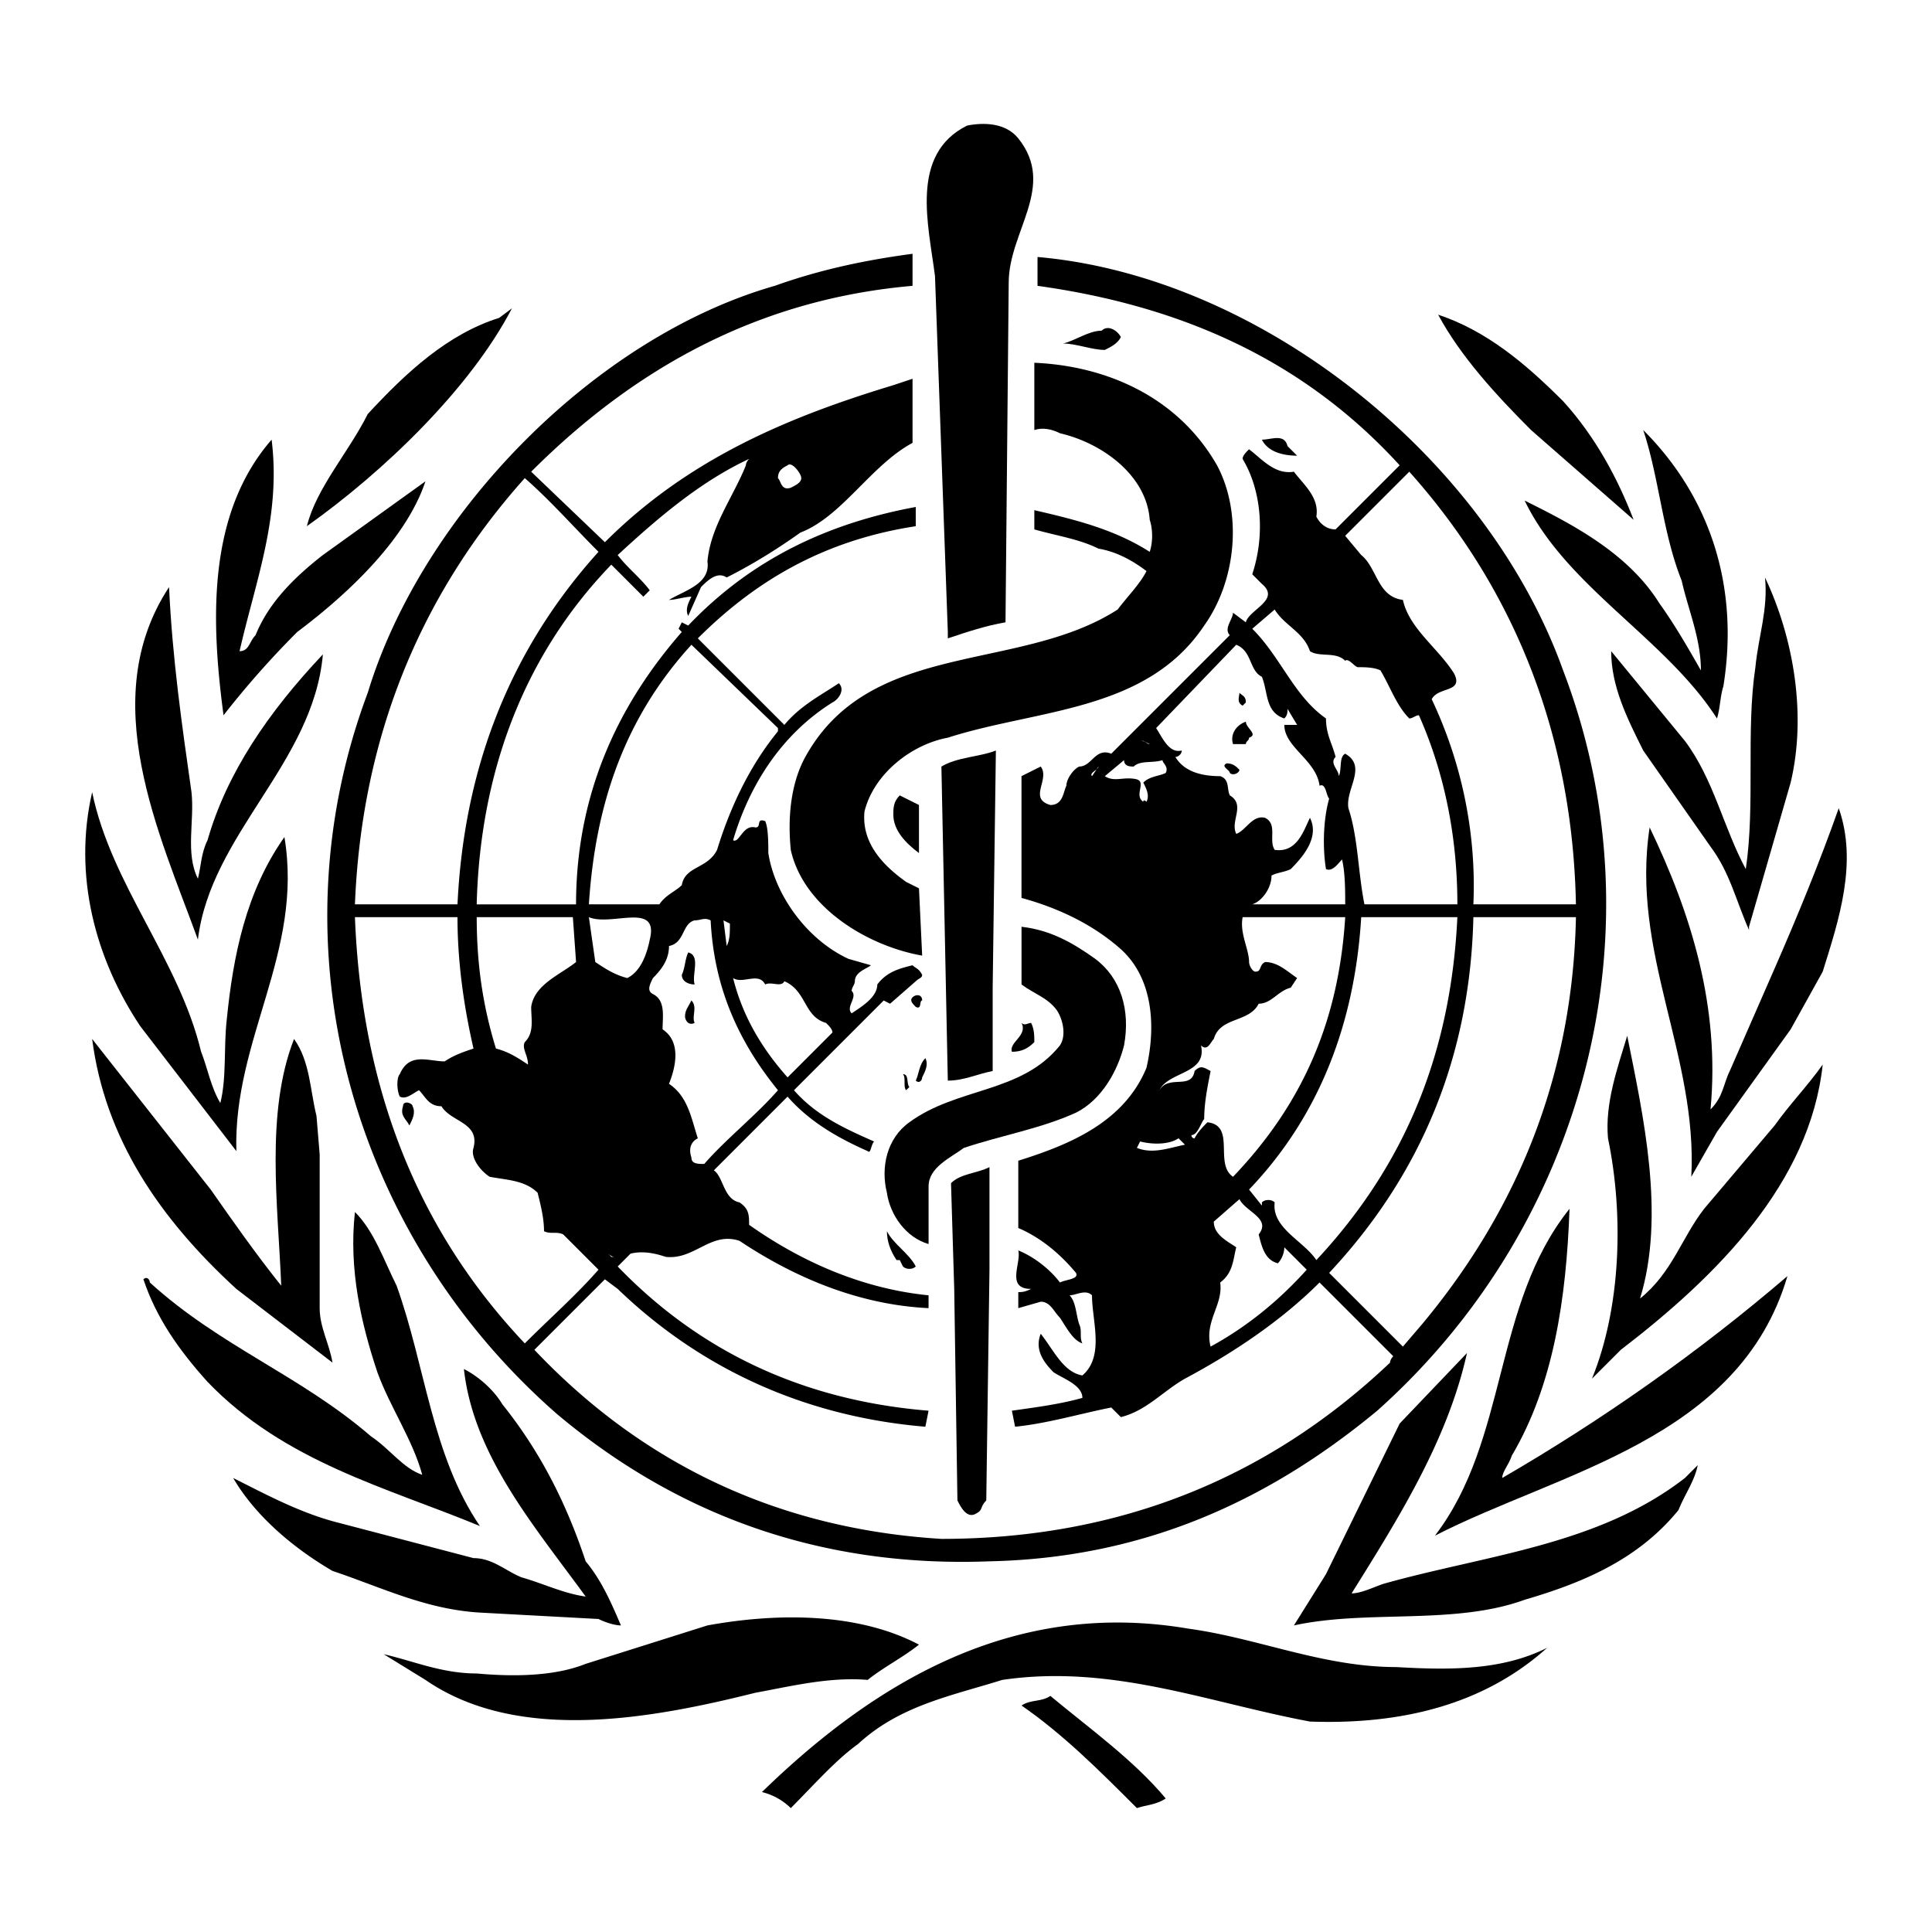 <svg xmlns="http://www.w3.org/2000/svg" width="2500" height="2500" viewBox="0 0 192.756 192.756"><g fill-rule="evenodd" clip-rule="evenodd"><path d="M101.598 13.81c3.836 4.796-.959 9.272-.959 14.388l-.32 33.892c-1.918.32-3.836.959-5.755 1.599v-.64l-1.279-35.491c-.64-5.116-2.558-12.15 3.197-15.028 1.598-.319 3.836-.319 5.116 1.28zM30.616 52.498c.959-3.836 4.157-7.354 6.075-11.19 3.837-4.157 7.994-7.993 13.109-9.592l1.279-.959C46.923 38.75 38.29 47.062 30.616 52.498zM155.953 40.028c3.197 3.517 5.436 7.673 7.033 11.831l-10.23-8.953c-3.518-3.517-7.035-7.354-9.273-11.511 4.796 1.599 8.632 4.796 12.47 8.633zM111.83 33.633c-.32.64-.959.959-1.6 1.279-1.279 0-2.877-.64-4.156-.64 1.279-.32 2.559-1.279 3.836-1.279.641-.639 1.6.001 1.92.64z" fill="#000"/><path d="M121.422 46.423c2.557 4.796 1.918 11.511-1.279 15.987-5.756 8.633-16.627 8.313-25.579 11.191-3.517.64-7.354 3.517-8.313 7.354-.32 3.197 1.918 5.436 4.156 7.034l1.279.64.319 6.714c-5.436-.959-11.83-4.796-13.109-10.551-.32-3.197 0-6.395 1.279-8.953 6.395-12.149 21.422-8.632 31.334-15.027.959-1.279 2.238-2.558 2.877-3.837-1.279-.959-2.877-1.918-4.795-2.238-1.92-.959-4.158-1.279-6.396-1.918v-1.918c4.158.959 7.994 1.918 11.512 4.156.32-.959.32-2.238 0-3.197-.32-4.477-4.797-7.674-8.953-8.633-.639-.32-1.598-.639-2.559-.32v-6.714c7.356.318 14.389 3.515 18.227 10.23zM171.939 68.485c-.32.959-.32 2.238-.639 3.197-5.117-7.993-15.027-13.109-19.186-21.742 4.477 2.238 10.232 5.116 13.43 10.231 1.6 2.238 2.877 4.477 4.156 6.715 0-3.197-1.279-6.075-1.918-8.953-1.918-4.796-2.238-10.232-3.836-15.028 6.714 6.716 9.593 15.668 7.993 25.58zM128.455 44.504l.959.959c-1.277 0-2.877-.319-3.516-1.598.959 0 2.239-.639 2.557.639zM23.902 64.968c.959 0 .959-.959 1.599-1.599 1.279-3.197 3.837-5.755 6.714-7.993l10.231-7.354c-1.918 5.755-7.673 11.191-12.79 15.028a91.275 91.275 0 0 0-7.354 8.313c-1.279-9.592-1.599-20.143 4.796-27.497.96 7.673-1.598 14.068-3.196 21.102z" fill="#000"/><path d="M178.654 78.077l-4.156 14.388v.32c-1.279-2.877-1.918-5.755-3.838-8.313l-6.713-9.592c-1.6-3.197-3.199-6.395-3.199-9.912l7.355 8.953c2.877 3.837 3.836 8.633 6.074 12.789.959-6.395 0-13.749.959-20.143.32-3.198 1.279-5.755.959-8.953 2.88 6.075 4.159 13.748 2.559 20.463zM19.105 79.036c.32 2.877-.639 6.075.64 8.633.32-1.279.32-2.558.959-3.837 1.918-6.714 6.075-12.79 11.51-18.544-.959 10.871-11.191 17.905-12.47 28.456-3.836-10.551-10.231-23.98-2.877-35.171.321 7.034 1.279 13.749 2.238 20.463zM124.299 70.083l-.32.319c-.639-.319-.318-.959-.318-1.279.318.321.638.321.638.96zM124.619 73.601c0 .32-.32.32-.32.64h-1.279c-.318-.959.32-1.918 1.279-2.238 0 .638 1.279 1.278.32 1.598zM99.039 106.854c-1.598.318-2.877.959-4.476.959l-.639-31.334c1.598-.959 3.837-.959 5.435-1.599l-.32 23.662v8.312zM123.66 76.798c0 .32-.641.639-.959.32 0-.32-.961-.64-.32-.959.639-.001.959.319 1.279.639z" fill="#000"/><path d="M9.194 79.036c1.918 9.272 8.633 16.626 10.871 25.899.64 1.598.959 3.516 1.918 5.115.639-2.559.32-5.436.639-8.312.64-6.396 1.919-12.791 5.755-18.226 1.918 11.511-5.116 20.144-4.796 31.333l-9.592-12.469c-4.475-6.713-6.714-15.027-4.795-23.34zM91.686 80.315v4.796c-1.279-.959-2.558-2.238-2.558-3.836 0-.64 0-1.279.639-1.918.64.318 1.279.638 1.919.958zM181.852 96.941l-3.197 5.756-7.354 10.23-2.559 4.477c.641-12.15-6.074-22.381-4.156-34.851 4.156 8.633 7.033 17.906 6.074 28.136 1.279-1.279 1.279-2.557 1.92-3.836l4.475-10.232c2.238-5.116 4.477-10.551 6.396-15.986 1.918 5.435 0 11.19-1.599 16.306zM109.271 95.663c2.559 1.917 3.518 5.115 2.877 8.632-.639 2.559-2.238 5.436-4.795 6.715-3.518 1.6-7.354 2.238-11.191 3.518-1.279.959-3.517 1.918-3.517 3.836v5.756c-2.238-.641-3.837-2.877-4.157-5.115-.639-2.559 0-5.436 2.238-7.035 4.796-3.518 11.191-2.877 15.027-7.674.641-.959.32-2.557-.32-3.518-.959-1.277-2.238-1.598-3.516-2.557v-5.756c2.878.32 5.116 1.598 7.354 3.198zM69.304 98.221c-.64 0-1.279-.32-1.279-.959.32-.641.32-1.599.639-2.239 1.28.32.321 2.239.64 3.198zM92.005 99.818c-.319 0 0 .959-.639.641-.32-.32-.64-.641-.32-.959.32-.32.959-.32.959.318zM69.304 102.057c-.64.32-.959-.318-.959-.639 0-.641.319-.959.64-1.6.639.641 0 1.6.319 2.239z" fill="#000"/><path d="M102.877 102.057c.318.641.318 1.279.318 1.918-.639.641-1.277.961-2.236.961-.32-.961 1.598-1.6.959-2.879.318.32.639 0 .959 0zM163.627 129.555c3.197-2.559 4.156-6.076 6.395-8.953l7.033-8.312c1.6-2.238 3.199-3.838 4.797-6.076-1.279 11.83-10.551 21.104-20.143 28.457l-2.879 2.879c2.879-7.035 3.197-16.307 1.6-23.98-.32-3.518.959-7.035 1.918-10.232 1.599 7.992 3.836 17.904 1.279 26.217zM21.024 118.684c2.238 3.197 4.477 6.395 7.034 9.592-.319-7.994-1.599-17.266 1.279-24.619 1.599 2.238 1.599 5.115 2.238 7.674l.319 3.836v15.348c0 1.918.959 3.518 1.279 5.436l-9.592-7.354c-7.673-7.035-13.109-15.027-14.388-24.939l11.831 15.026zM92.005 107.492c0 .32-.319.641-.639.32.32-.641.32-1.6.959-2.238.32.639 0 1.28-.32 1.918zM90.727 108.451l-.32.32c-.32-.32 0-1.279-.32-1.6.64.001.32.962.64 1.28zM41.167 110.371c.319.639 0 1.277-.32 1.918-.32-.641-.959-.959-.639-1.918 0-.641.959-.32.959 0zM98.4 149.697c-.639.641-.32.959-.959 1.279-.959.641-1.599-.639-1.919-1.279l-.319-21.102-.32-10.553c.959-.959 2.558-.959 3.837-1.598v10.232l-.32 23.021z" fill="#000"/><path d="M150.838 145.221c-.32.959-.959 1.6-.959 2.238 9.91-5.754 19.504-12.469 28.455-20.143-4.795 16.307-22.701 19.504-35.17 25.898 7.354-9.592 5.754-23.021 13.428-32.613-.319 8.954-1.598 17.587-5.754 24.62zM39.569 128.275c2.877 7.994 3.517 16.945 8.313 23.98-9.272-3.838-19.504-6.395-27.178-14.389-2.878-3.197-5.116-6.395-6.395-10.23.32-.32.64 0 .64.318 7.034 6.395 15.027 9.273 22.062 15.348 1.918 1.279 3.198 3.197 5.116 3.838-.959-3.518-3.197-6.715-4.476-10.232-1.599-4.797-2.877-10.23-2.238-15.986 1.918 1.918 2.877 4.795 4.156 7.353zM91.366 126.357c-.32.32-.959.32-1.279 0l-.32-.641h-.319c-.64-.959-.959-1.918-.959-2.877.639 1.28 2.238 2.239 2.877 3.518z" fill="#000"/><path d="M91.046 28.518c-14.708 1.278-27.178 7.673-38.049 18.544l7.354 7.034c8.313-8.312 18.225-12.469 28.776-15.667l1.918-.639v6.395c-4.156 2.238-7.034 7.354-11.191 8.952-2.238 1.599-4.796 3.197-7.354 4.477-.959-.64-1.918.32-2.558.959l-1.279 2.878c-.319-.64 0-1.279.32-1.918-.64 0-1.599.32-2.238.32 1.599-.959 4.156-1.599 3.837-3.837.319-3.518 2.558-6.395 3.836-9.592 0-.32.32-.639.32-.639-4.796 2.238-8.953 5.755-13.109 9.592.959 1.279 2.238 2.238 3.197 3.518l-.639.639-3.197-3.198c-8.953 9.272-13.109 21.103-13.429 33.893h9.912c0-10.552 3.837-19.504 10.551-27.178l-.32-.32.32-.64.639.32c6.395-6.714 14.068-10.231 22.702-11.83v1.918c-8.313 1.279-15.347 4.796-21.742 11.191l8.633 8.633c1.599-1.919 3.517-2.878 5.436-4.157.64.64 0 1.599-.64 1.919-5.116 3.197-8.313 8.313-9.912 13.749.64.32.959-1.599 2.238-1.279.64 0 0-.959.959-.64.32.64.32 2.238.32 3.197.64 4.157 3.836 8.633 7.994 10.552l2.238.639c-.32.319-1.599.64-1.599 1.599 0 .32-.32.641-.32.959.64.641-.639 1.6 0 2.238.959-.639 2.558-1.598 2.558-2.877.959-1.279 2.238-1.6 3.517-1.919.32.319.64.319.959.96 0 .318-.319.318-.639.639l-2.558 2.238-.64-.32-8.952 8.953c2.238 2.559 5.116 3.838 7.993 5.115-.319.32-.319 1.279-.64.959-2.877-1.277-5.755-2.877-7.993-5.436l-7.354 7.355c.959.639.959 2.877 2.558 3.197.959.639.959 1.279.959 2.238 5.436 3.836 11.511 6.395 17.905 7.033v1.279c-6.714-.32-13.109-2.877-18.864-6.715-2.878-.959-4.477 1.918-7.354 1.6-.959-.32-2.238-.641-3.517-.32l-1.279 1.279c8.633 8.953 19.185 13.428 31.015 14.389l-.32 1.598c-11.51-.959-22.062-5.436-30.695-13.748l-1.279-.959-7.034 7.033c11.191 11.83 24.939 17.906 40.607 18.865 17.265 0 32.292-5.756 44.763-17.586 0-.32.32-.639.32-.639l-7.355-7.355c-3.836 3.838-8.633 7.035-13.428 9.594-2.238 1.277-3.838 3.197-6.395 3.836l-.959-.959c-3.199.639-6.396 1.598-9.594 1.918l-.318-1.598c2.236-.32 4.795-.641 7.033-1.279 0-1.279-1.918-1.918-2.877-2.559-.959-.959-1.92-2.238-1.279-3.836 1.279 1.598 2.238 3.836 4.156 4.156 2.238-1.918.959-5.436.959-7.994-.639-.639-1.598 0-2.238 0 .641.641.641 1.918.959 2.877.32.641 0 1.279.32 1.92-.959-.32-1.598-1.6-2.238-2.559-.639-.639-.959-1.598-1.918-1.598l-2.238.639v-1.598c.32 0 .639 0 1.279-.32-2.559 0-.959-2.559-1.279-3.838 1.598.641 3.197 1.92 4.156 3.197.641-.318 1.918-.318 1.6-.959-1.6-1.918-3.518-3.518-5.756-4.477v-6.713c5.115-1.6 10.551-3.838 12.789-9.273.959-4.156.641-8.953-2.557-11.83-2.879-2.558-6.396-4.157-9.912-5.116v-12.15l1.918-.959c.959 1.279-1.279 3.197.959 3.837 1.279 0 1.279-1.279 1.6-1.918 0-.639.639-1.599 1.277-1.918 1.279 0 1.6-1.918 3.199-1.279l11.83-11.831c-.641-.639.318-1.599.318-2.238l1.279.959c.32-1.279 3.518-2.238 1.6-3.836l-.959-.959c1.277-3.837.959-8.313-.961-11.51 0-.32.32-.64.641-.959 1.279.959 2.557 2.558 4.477 2.238.959 1.279 2.557 2.558 2.238 4.476.318.64.959 1.279 1.918 1.279l6.395-6.395c-9.912-10.871-22.381-15.987-36.131-17.905V25.64c22.062 1.918 44.764 19.823 52.438 41.246 9.912 25.898 2.238 55.315-18.545 73.86-11.191 9.271-23.66 14.707-38.688 15.027-16.627.639-31.015-4.477-43.165-14.709-20.463-17.904-28.457-46.361-18.865-71.94 5.436-17.905 22.702-35.491 40.607-40.606 4.476-1.599 8.953-2.558 13.749-3.198v3.198h.001zM78.577 46.423c-.64.32-.959.64-.959 1.279.319.32.319 1.279 1.279.959.639-.32 1.279-.64.959-1.279-.32-.639-.96-1.279-1.279-.959zm62.028.639l-6.395 6.395 1.598 1.918c1.6 1.279 1.6 4.157 4.158 4.477.639 2.877 3.516 4.796 5.115 7.354.959 1.918-1.6 1.279-2.238 2.558 2.877 6.075 4.477 13.109 4.156 20.463h10.232c-.319-16.307-5.754-31.015-16.626-43.165zm-88.247.64C41.487 59.852 36.052 74.24 35.412 90.227h10.232c.639-13.429 5.115-25.259 14.068-35.171-2.558-2.558-4.795-5.116-7.354-7.354zm74.818 13.109l-2.236 1.918c2.877 2.877 4.156 6.714 7.354 8.953 0 1.599.639 2.558.959 3.837-.641.639.32 1.279.32 1.918.318-.639 0-1.918.639-2.238 2.238 1.279 0 3.517.32 5.436.959 2.877.959 6.395 1.598 9.592h9.273c0-6.715-1.279-13.109-3.838-18.865-.318 0-.639.32-.959.32-1.279-1.279-1.918-3.197-2.877-4.796-.641-.32-1.6-.32-2.238-.32-.32 0-.959-.959-1.279-.639-.959-.959-2.559-.32-3.518-.959-.639-1.919-2.557-2.558-3.518-4.157zm-49.558 11.83l-8.633-8.313c-6.715 7.354-9.592 15.987-10.232 25.899h7.034c.64-.959 1.599-1.279 2.238-1.918.32-1.918 2.558-1.599 3.517-3.517 1.279-4.157 3.197-8.313 6.075-11.831v-.32h.001zm45.722-8.313l-7.994 8.313c.641.959 1.279 2.558 2.559 2.238 0 .32-.32.64-.639.64.959 1.599 2.877 1.918 4.475 1.918.961.32.641 1.279.961 1.919 1.598.959 0 2.558.639 3.837.959-.32 1.6-1.918 2.877-1.599 1.279.639.32 2.238.959 3.197 2.238.319 2.879-1.918 3.518-3.197.959 1.918-.639 3.836-1.918 5.115-.639.32-1.279.32-1.918.64 0 1.279-.959 2.558-1.918 2.878h9.271c0-1.279 0-3.198-.32-4.477-.318.32-.959 1.279-1.598.959-.32-1.918-.32-4.796.318-7.034-.318-.319-.318-1.599-.959-1.279-.318-2.558-3.516-3.836-3.516-6.075h1.277l-.959-1.599c0 .319 0 .639-.318.959-1.92-.64-1.6-2.558-2.238-4.156-1.28-.639-.96-2.557-2.559-3.197zm-9.272 9.592h-.32c.639 0 .639.32.959.32l-.639-.32zm-1.92 1.918l-1.918 1.599c.959.64 1.918 0 3.197.32.959.319-.32 1.599.641 2.238 0-.32.318 0 .318 0 .32-.639 0-1.279-.318-1.918.639-.64 1.598-.64 2.236-.959.32-.64-.318-.959-.318-1.279-.959.32-2.238 0-2.879.64-.318-.001-.959-.001-.959-.641zm-3.197 1.599c-.318-.319.641-.639.641-.959l-.641.959zM35.412 91.505c.64 16.307 5.755 30.696 16.946 42.526 2.558-2.559 5.116-4.797 7.354-7.354l-3.517-3.518c-.64-.32-1.279 0-1.918-.32 0-1.279-.32-2.559-.64-3.836-1.279-1.279-3.197-1.279-4.796-1.6-.959-.639-1.918-1.918-1.599-2.877.64-2.559-2.238-2.559-3.198-4.156-1.279 0-1.599-.961-2.238-1.6-.64.32-1.279.959-1.918.639-.32-.639-.32-1.918 0-2.238.959-2.236 2.877-1.277 4.476-1.277.959-.641 1.918-.959 2.878-1.279-.959-4.156-1.599-8.633-1.599-13.11H35.412zm21.742 0h-9.592c0 4.796.64 8.954 1.918 13.11 1.279.32 2.238.959 3.198 1.598 0-.959-.64-1.598-.32-2.238.959-.959.639-2.236.639-3.516.32-2.238 2.878-3.197 4.477-4.477l-.32-4.477zm1.599 0l.64 4.477c.959.639 1.918 1.28 3.197 1.598 1.279-.639 1.918-2.237 2.238-3.836.959-3.837-3.837-1.279-6.075-2.239zm10.551.32c-1.279.32-.959 2.238-2.558 2.558 0 1.279-.64 2.238-1.599 3.197-.32.641-.639 1.279 0 1.6 1.279.639.959 2.238.959 3.518 1.918 1.277 1.279 3.836.64 5.436 1.918 1.277 2.238 3.516 2.877 5.436-.639.318-.959.959-.639 1.918 0 .639.639.639 1.279.639 2.238-2.557 5.116-4.795 7.354-7.354-4.157-5.115-6.395-10.551-6.715-16.946-.638-.322-.958-.002-1.598-.002zm54.675-.32c-.318 1.599.641 3.198.641 4.477 0 .32.32.959.639.959.641 0 .32-.64.959-.959 1.279 0 2.238.959 3.197 1.598l-.639.961c-1.279.318-1.918 1.598-3.197 1.598-.959 1.918-3.838 1.279-4.477 3.518-.32.318-.639 1.279-1.279.639.641 2.877-3.197 2.559-4.156 4.477.959-1.6 3.197 0 3.518-1.918.639-.641.959-.32 1.598 0-.318 1.598-.639 3.197-.639 4.795-.32.32-.641 1.6-1.279 1.6 0 0 0 .32.32.32.318-.641.959-1.279 1.279-1.6 2.877.32.639 4.156 2.557 5.436 7.035-7.354 10.553-15.666 11.191-25.899h-10.233v-.002zm11.83 0c-.639 10.551-4.156 19.825-11.189 27.178l1.279 1.598v-.318c.318-.32.959-.32 1.277 0-.318 2.557 2.879 3.836 4.158 5.754 8.951-9.592 13.428-20.781 14.068-34.211h-9.593v-.001zm11.191 0c-.32 13.749-5.115 25.579-14.389 35.491l7.355 7.354 1.918-2.238c9.592-11.51 15.027-24.939 15.348-40.606H147v-.001zm-74.818.32l.32 2.558c.32-.64.32-1.279.32-2.238l-.64-.32zm.959 5.755c.959 3.838 2.878 7.035 5.436 9.912l4.476-4.477c0-.318-.32-.639-.639-.959-2.238-.639-1.919-3.197-4.157-4.156-.32.641-1.279 0-1.918.32-.64-1.279-2.239.001-3.198-.64zm44.443 15.988c-.959.639-2.557.639-3.836.318l-.32.641c1.6.639 3.197 0 4.797-.32l-.641-.639zm6.076 6.075l-2.559 2.238c0 1.279 1.279 1.918 2.238 2.559-.32 1.277-.32 2.557-1.6 3.516.32 2.238-1.598 3.838-.959 6.395 3.518-1.918 6.715-4.475 9.592-7.672l-2.236-2.238c0 .639-.32 1.277-.641 1.598-1.279-.32-1.598-1.598-1.918-2.877 1.28-1.601-1.278-2.24-1.917-3.519zm-62.349 5.755h-.32l-.32-.32s.32.32.64.32zM134.85 158.971c.959 0 2.238-.641 3.197-.959 10.232-2.879 21.424-3.838 30.057-10.553l1.279-1.279c-.32 1.6-1.279 2.879-1.92 4.477-4.156 5.117-9.912 7.355-15.348 8.953-7.033 2.559-15.666.959-23.02 2.559l3.197-5.115 7.354-15.029 6.715-7.033c-1.92 8.631-6.715 16.305-11.511 23.979zM50.12 140.105c3.837 4.797 6.395 9.912 8.313 15.668 1.599 1.918 2.558 4.156 3.518 6.395-.64 0-1.599-.32-2.238-.641l-11.83-.639c-5.436-.32-9.912-2.559-14.708-4.156-3.836-2.238-7.673-5.436-9.912-9.273 3.197 1.6 6.714 3.518 10.551 4.477l13.429 3.518c1.918 0 3.197 1.279 4.796 1.918 2.238.641 4.157 1.6 6.395 1.918-5.116-7.033-11.19-14.068-12.15-22.701 1.278.64 2.877 1.919 3.836 3.516zM91.686 164.086c-1.599 1.279-3.518 2.238-5.116 3.518-3.837-.32-7.673.639-11.19 1.279-10.232 2.557-23.661 5.115-32.933-1.279l-4.156-2.559c2.877.641 5.755 1.918 9.272 1.918 3.517.32 7.674.32 10.871-.959l12.15-3.836c7.034-1.279 15.027-1.279 21.102 1.918zM139.326 166.324c5.436.32 10.553.32 15.027-1.918-6.395 5.754-14.707 7.674-23.66 7.354-10.23-1.918-19.822-5.756-30.693-4.156-5.117 1.598-10.233 2.557-14.389 6.395-2.238 1.598-4.477 4.156-6.714 6.395a6.204 6.204 0 0 0-2.877-1.6c11.83-11.51 25.579-19.184 42.524-16.307 7.034.96 13.429 3.837 20.782 3.837z" fill="#000"/><path d="M116.305 179.434c-.959.639-1.918.639-2.877.959-3.836-3.838-7.354-7.354-11.51-10.232.959-.639 1.918-.318 2.877-.959 3.838 3.196 8.312 6.394 11.51 10.232z" fill="#000"/></g></svg>